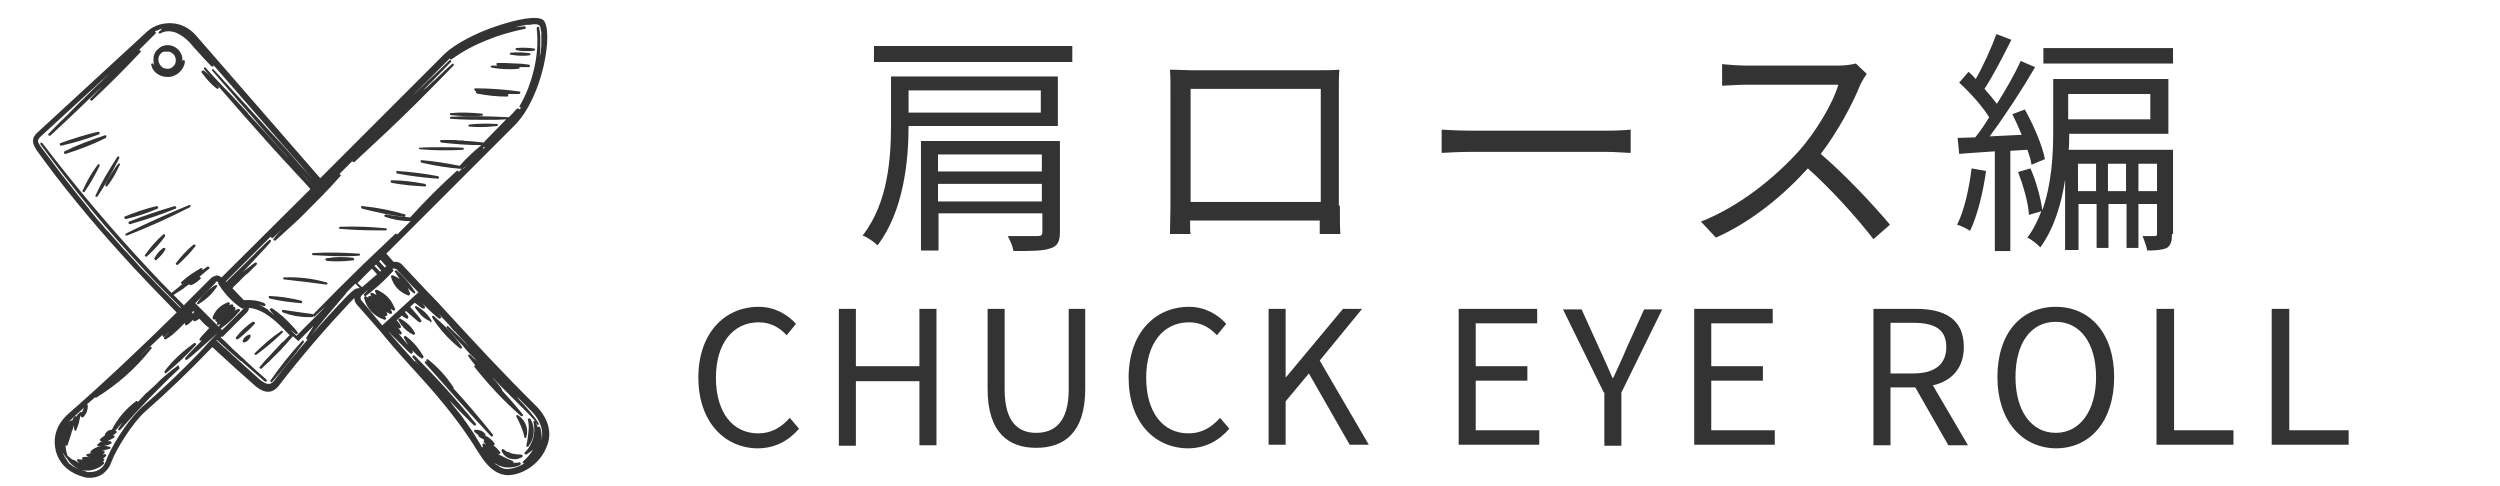 <svg xmlns="http://www.w3.org/2000/svg" viewBox="0 0 484 94" width="484" height="94"><style>.st0{fill:#333;}</style><path class="st0" d="M80.3 56.4c-.7-1.1-1.5-2.1-2.5-3.1-.3-.3-.6-.6-1-.9-.1-.1-.2-.1-.3 0-.1.1-.1.2 0 .3.3.4.5.8.8 1.2v.1c-.1-.1-.3-.2-.4-.3-.1 0-.1-.1-.2-.1l-.6-.3h-.3c-.1.1-.1.2-.1.3.5 1.8 1.6 2.9 3.3 3.6h.1c.1 0 .1 0 .2-.1s.1-.2.1-.3c-.1-.3-.3-.7-.4-.9v-.1c.3.3.6.6 1 .9 0 0 .1.1.2.1s.1 0 .2-.1c0-.1 0-.2-.1-.3zM36.9 39.8c-.1-.1-.2-.2-.3-.1-4.1 1.7-8 3.4-12.2 5.5-.1.1-.2.2-.1.3 0 .1.1.1.2.1h.1c4.3-1.7 8.1-3.4 12.2-5.5.1-.1.1-.2.1-.3zM22.9 31.7c-.8 1-1.4 2-2 3-.2.4-.4.7-.5 1.1 0 .1 0 .2.1.3h.1c.1 0 .1 0 .2-.1 1-1.3 1.7-2.6 2.4-4.1.1-.1 0-.2-.1-.3 0 0-.1.1-.2.1zM20.6 26.3c-.1-.1-.1-.1 0 0-.1-.1-.2-.2-.3-.1-2.7.9-5.2 1.8-7.8 3.1-.1.1-.2.2-.1.3 0 .1.1.2.2.2h.1c2.8-.9 5.2-1.8 7.8-3.1.1-.2.1-.3.1-.4zM34.4 70.8c-.7.5-1.3 1-1.9 1.5-.2.2-.4.3-.6.5-.4.3-.8.7-1.2 1.1l-.6.6c-.4.4-.8.7-1.2 1.1-.2.2-.4.4-.6.5-.5.5-.9 1-1.4 1.5l-.2.2s0-.1-.1-.1c-.1-.1-.2-.1-.3 0-2 1.5-3.5 3.3-4.6 5.4v.1c-.6 0-1.1.3-1.4.9v.2c-.3.2-.6.4-.9.7-.1.1-.1.2 0 .3 0 .1.1.1.2.1h.2c-.1.1-.3.1-.4.2 0 0-.1 0-.1.1-.1.1-.3.2-.4.3-.1.1-.1.2 0 .3 0 .1.1.1.2.1h.2c.8 0 1.4-.1 2.2-.5.1 0 .1-.1.1-.2s-.1-.2-.1-.2c-.1-.1-.3-.1-.4-.1h-.4-.1.1c.2 0 .4-.1.5-.2.1 0 .1-.1.2-.1.2-.1.4-.2.7-.4.1-.1.1-.1.1-.2s-.1-.2-.2-.2h-.2c.2-.1.5-.3.7-.5.1-.1.1-.1.1-.2s-.1-.2-.2-.2h-.1c.5-.5.9-1.1 1.4-1.6.1-.1.2-.2.2-.3-.3.5-.7 1-1 1.5-.1.1 0 .2.1.3h.1c.1 0 .1 0 .2-.1 3.8-4.3 7.3-8 11.4-11.8.1-.1.1-.2 0-.3-.1-.4-.2-.4-.3-.3zM102.3 83.7c-.1.9-.2 1.7-.4 2.5 0 .1 0 .2.1.3h.1c.1 0 .1 0 .2-.1 1.2-1.5 1.4-3.6.4-5.3-.1-.1-.2-.1-.3-.1-.1 0-.2.1-.2.3.2.7.2 1.5.1 2.4zM90.9 24.5c.8.1 1.6.1 2.3.1 1 0 1.9-.1 3-.2.1 0 .2-.1.2-.2s-.1-.2-.2-.2c-1.8-.1-3.5-.1-5.3.1-.1 0-.2.1-.2.2-.1.1 0 .2.2.2zM102.3 12.5c-.8-.1-1.5-.2-2.3-.2-.7 0-1.5-.1-2.2-.1h-1.5c-.1 0-.2.1-.2.2s0 .1.1.2l.1.1h-1.1c-.1 0-.2.1-.2.2s.1.2.2.2c1.2.2 2.3.3 3.4.3.6 0 1.2 0 1.8-.1.1 0 .2-.1.2-.2s0-.1-.1-.1h1.9c.1 0 .2-.1.2-.2 0-.2-.1-.3-.3-.3zM41.3 61.8c.1.1.1.1.2.1s.2-.1.3-.1c0 0 0 .1-.1.1v.3c.1.1.2.1.2.1h.2c0 .1-.1.2-.1.2v.3c.1.1.1.1.2.1.2 0 .3-.1.5-.2-.1.2-.3.4-.4.6-.1.1 0 .2 0 .3 0 0 .1.1.2.1h.1c1.5-1 2.6-2.1 3.8-3.5.1-.1.1-.2 0-.3-.1-.1-.2-.1-.3-.1-.2.1-.5.2-.7.4.1-.1.1-.3.2-.4 0-.1 0-.2-.1-.3-.1-.1-.2-.1-.2-.1-.1 0-.1 0-.2.1 0-.1.1-.1.1-.2s0-.2-.1-.3c-.1-.1-.2-.1-.2-.1-.2.1-.4.1-.5.2 0-.1.1-.2.1-.3 0-.1 0-.2-.1-.2-.1-.1-.2-.1-.2-.1-1.6.6-2.6 1.6-3.1 3.1.1 0 .1.1.2.2zM38.1 58.8s.1.1.2.1h.1C39.9 58 41 57 42 55.5c.1-.1.1-.2 0-.3H41.7c-1.5.9-2.6 2-3.5 3.4-.1 0-.1.1-.1.2zM32 72.3c.1 0 .1 0 .2-.1 2.1-1.7 3.9-3.4 5.7-5.4.1-.1.1-.2 0-.3 0 0-.1-.1-.2-.1h-.1c-2.2 1.6-4.1 3.3-5.7 5.4-.1.1-.1.2 0 .3 0 .2.1.2.1.2zM100 9.3c-.1 0-.2.1-.2.2s.1.2.2.2c.7.2 1.4.2 2.1.2.4 0 .8 0 1.3-.1.1 0 .2-.1.2-.2s-.1-.2-.2-.2c-1.2-.2-2.3-.2-3.4-.1zM102.5 10.3c-1.3-.2-2.4-.2-3.6-.1-.1 0-.2.1-.2.2s.1.2.2.2c.7.1 1.4.2 2.1.2.5 0 1 0 1.5-.1.1 0 .2-.1.2-.2s-.1-.2-.2-.2zM100.5 17.7c-3-.4-5.7-.6-8.5-.6-.1 0-.2.1-.2.2s.1.2.2.3h.2s-.1.1-.1.2.1.2.2.3c2 .4 3.9.6 5.9.6.1 0 .2-.1.2-.2v-.2l-.1-.1h2.2c.1 0 .2-.1.2-.2.1-.2 0-.3-.2-.3zM81.1 28.7c0 .1.1.2.2.2 1.5.1 2.8.2 4.2.2 1.3 0 2.7 0 4.1-.1.1 0 .2-.1.2-.2s-.1-.2-.2-.2c-1.4-.1-2.8-.1-4.2-.1-1.4 0-2.7 0-4.1.1-.1-.1-.2 0-.2.1zM93.3 22c-2.1-.2-4-.3-6-.1-.1 0-.2.1-.2.2s.1.2.2.2c1.2.1 2.4.2 3.6.2.8 0 1.6 0 2.4-.1.1 0 .2-.1.2-.2s-.1-.2-.2-.2zM76.8 33.1s-.1.1-.1.2.1.2.2.3c2.7.5 5.2.8 7.9 1 .1 0 .2-.1.2-.2s-.1-.2-.2-.3c-2.7-.5-5.1-.8-7.9-1 0-.1-.1 0-.1 0zM82.3 35.6c-2.2-.4-4.2-.7-6.5-.7-.1 0-.2.1-.2.2s.1.2.2.3c2.2.4 4.3.6 6.5.7.1 0 .2-.1.2-.2s-.1-.2-.2-.3zM58.3 58.2c-2.1-.5-3.9-.8-6.1-.9-.1 0-.2.1-.2.2s.1.2.2.3c2.1.5 4 .7 6.1.9.1 0 .2-.1.2-.2 0-.2-.1-.3-.2-.3zM69.5 49.1c-3.1-.2-5.8-.3-8.9-.1-.1 0-.2.1-.2.2s.1.2.2.2c1.9.1 3.7.2 5.5.2 1.1 0 2.3 0 3.4-.1.1 0 .2-.1.2-.2.1-.1 0-.2-.2-.2zM68.3 49.9c-1.8-.2-3.3-.2-5.1.1-.1 0-.2.1-.2.2s0 .1.1.2c0 0 .1.1.2.1.8.1 1.6.1 2.3.1.9 0 1.8-.1 2.8-.2.1 0 .2-.1.2-.2-.1-.2-.2-.3-.3-.3zM65.9 43.9c-.1 0-.2.1-.3.2 0 .1.1.2.2.2 2.4.2 4.7.3 7 .3h1.9c.1 0 .2-.1.2-.2s-.1-.2-.2-.2c-3-.3-5.7-.4-8.8-.3zM78.5 41.6c0-.1-.1-.1-.1-.1-2.8-.8-5.3-1.3-8.2-1.6H70c-.1 0-.1.1-.1.2s.1.2.2.3c2.8.7 5.5 1.3 8.2 1.6.1 0 .2-.1.2-.2v-.2zM63.3 54.7c-2.8-.8-5.4-1.1-8.3-1-.1 0-.2.1-.2.2s.1.2.2.2c2.7.3 5.3.6 8.2 1 .1 0 .2-.1.2-.2.1 0 0-.1-.1-.2z"/><path class="st0" d="M103.9 78.7c-6.3-6.2-12.1-12.5-16.7-17.5l-.1-.1c-1.5-1.7-3.1-3.4-4.5-4.8l-4.7-5c-.4-.5-1.1-.7-1.7-.6l-1.4-1.6 24.8-24.8c5.6-5.6 7.6-18.4 5.6-20.4-1.2-1-5.3-.1-8.9 1.1C92 6.4 88 8.6 86.1 10.4L62 34.5 37.8 6.7c-1.2-1.3-2.8-2.1-4.5-2.2-1.8-.1-3.4.4-4.7 1.5L7.2 25.7c-1.4 1.3-.7 2.4-.1 3.4 4.9 6.8 10.4 13.5 16.3 20 3.3 3.7 7 7.5 10.8 11.4-7.1 7-14.2 13.7-21.3 19.9-2 2-2.7 4.3-2.1 6.9.7 2.6 2.6 4.3 5.6 5.1.3.1.7.1 1 .1 1.2 0 2.3-.4 3.1-1.3.4-.4.8-1 1-1.6 1-2.7 4.2-7.8 6.7-10 4.1-3.6 8.3-7.6 12.9-12.4 2.9 2.7 5.7 5.2 8.3 7.5 1.2 1 2.8 1.9 4.4.2 4.7-6.1 9.3-11.4 14-16.4l.8-.8c0 .5.2 1 .6 1.4l4.4 5c1.7 2.1 3.7 4.4 5.8 6.7l.1.1c4.3 4.7 9.1 10.1 12.8 16.2.7 1.1 1.3 2 2 2.8 1.2 1.3 2.4 2 3.9 2.1 3.1 0 6.3-2.3 7.5-5.2 1.3-2.7.6-5.6-1.8-8.1zm-67.5-8.2c-3.1 3.1-6 5.8-8.9 8.3l-.6.6c-2.6 2.6-5.5 7.3-6.4 9.9-.5 1.4-1.7 2.1-3.2 2.1-.2 0-.4 0-.6-.1l-.9-.3c-.1 0-.2-.1-.3-.1-.2-.1-.4-.1-.5-.2-.1 0-.2-.1-.3-.1-.1-.1-.3-.2-.4-.2-.1-.1-.2-.1-.3-.2-.1-.1-.2-.2-.4-.3-.1-.1-.2-.1-.2-.2l-.3-.3c-.1-.2-.1-.3-.2-.4-.1-.1-.2-.2-.2-.3-.1-.1-.1-.2-.2-.3-.1-.1-.1-.3-.2-.4 0-.1-.1-.2-.1-.3 0 0 0 .1.1.1.1.3.3.5.5.8 0 .1.1.1.2.1v.1c.7 1.2 1.9 2.1 3.3 2.3h.6c.3 0 .6 0 .9-.1.9-.2 1.7-.6 2.3-1.2.1-.1.1-.2 0-.3 0-.1-.1-.1-.2-.1l.2-.2c.1-.1.1-.2.1-.3 0-.1-.2-.1-.3-.1.2-.1.4-.3.6-.5.1-.1.1-.2 0-.3-.1-.1-.2-.1-.3-.1-.1.1-.2.1-.3.1l.3-.3c.1-.1.1-.2 0-.3 0-.1-.1-.1-.2-.1h-.3c.1 0 .3-.1.4-.1.1 0 .2 0 .3-.1.3-.1.5-.1.8-.2.1 0 .2-.1.2-.2s-.1-.2-.2-.2c-1.3-.4-2.6-.1-3.6.8-.1.1-.1.2-.1.3 0 .1.1.1.2.1.2 0 .4-.1.6-.1-.2 0-.4.1-.5.1h-.1c-.3.1-.5.1-.8.2-.1 0-.2.1-.2.2s.1.2.2.2.2.1.3.1c-.4 0-.7.1-1.1.1-.1 0-.2.1-.2.2s0 .2.1.3c-.3 0-.6-.1-.8-.1-.1 0-.2 0-.3.1 0 .1 0 .2.1.3.1.1.3.2.4.3-.2-.1-.4-.1-.5-.2 0 0-.1 0-.1-.1l-.6-.3c-.2 0-.2 0-.3-.1-.2-.2-.4-.3-.6-.5l-.1-.1h-.1c-.4-1.1-.5-2.3-.4-3.5v-.1-.2c-.1.5-.1 1.1 0 1.6 0 .1.1.2.2.2s.2-.1.2-.2c.1-.4.3-.8.4-1.2 0-.1.1-.2.1-.3.1-.3.2-.6.3-1 0-.1 0-.2.1-.2.1-.4.2-.7.3-1.1v.1c0 .3 0 .5.1.8 0 .1.1.2.2.2s.2-.1.2-.2c.1-.3.2-.5.3-.8 0-.1.1-.2.1-.3.1-.2.1-.3.1-.5 0-.1.1-.2.1-.3 0-.1.1-.3.1-.5 0-.1.1-.2.1-.3v-.2c0 .1 0 .2.1.3 0 .1.1.2.2.2h.1c.1 0 .1 0 .2-.1.6-.7.8-1.3.8-2.2 0-.1-.1-.2-.1-.2h-.1c.5-.4.9-.8 1.4-1.2l.1-.1.1-.1.1.1h.1c4.2-2.6 7.6-5.6 10.7-9.5.1-.1.1-.2 0-.3-.1-.1-.2-.1-.3 0-.5.5-1.1 1-1.6 1.5-.1.1-.3.2-.4.3-.4.4-.9.8-1.3 1.2l-.3.3c.2-.2.5-.4.7-.6 1.8-1.7 3.7-3.5 5.5-5.2-.2.3-.2.3-.1.4l.1.1h.2s.1 0 .1-.1c0 0 .1 0 .1-.1.1 0 .1-.1.2-.2l.1-.1.3-.3.1-.1c.1-.1.2-.1.2-.2-.4.4-.7.8-1.1 1.2-.1.1-.1.2 0 .3 0 0 .1.1.2.1h.1c.5-.3.9-.6 1.3-.9l.3-.3c.4-.3.7-.6 1-.9l.2-.2.9-.9V62.8l.1.1c.2.2.3.1 1.2-.7l.3-.3c0 .1 0 .2.1.2 0 0 .1 0 .1.1.1 0 .3 0 .7-.3 0 0 .2-.1.3-.2.6.7 1.2 1.3 1.9 1.8l-1.1 1.2c-.8.9-.9 1-.7 1.2.1.1.2.1.4 0l-1.5 1.5c-1.9 2-1.9 2-1.7 2.2.2.2.2.2 2.4-1.7l3.8-3.4c-.7.7-1.3 1.4-1.9 2-1.3 1.5-2.6 2.8-3.8 4zM98 5.7l1.2-.3h.1c.8-.2 1.5-.4 2.2-.5.3-.1.6-.1.8-.1h.1c.2 0 .5 0 .7-.1h.7c.1 0 .3 0 .4.1.1 0 .2.1.2.1.1.1.1.2.2.3v.1c0 .1.1.2.1.4v.1c0 .2.1.3.1.5v2.6c0 .3-.1.6-.1.9v.1c0 .3-.1.7-.2 1v.1c0-.5.1-1 .1-1.5v-.3-1.5-.5c0-.6-.1-1.2-.2-1.8 0-.1 0-.1-.1-.2h-.2c-.1 0-.2.1-.2.3.3 2.6.1 5.2-.5 7.8-.6 2.6-1.5 5-2.8 7.2-.1.1 0 .3.1.3h.2c-.1.1-.2.3-.3.4 0 0 0-.1-.1-.1 0 0-.1-.1-.2-.1h-.1-.1c-.5.6-1.1 1.2-1.6 1.7-3.9-.2-7.4-.3-11.2-.1-.1 0-.2.1-.2.2s.1.2.2.2c2.5.2 4.8.2 7.1.2 1.1 0 2.3 0 3.6-.1-1.4 1.4-2.7 2.8-4.2 4.3 0 0-.1.1-.1.2-.3 0-.6-.1-.9-.1-.3 0-.7-.1-1-.1-.4 0-.9-.1-1.3-.1-.3 0-.6 0-.8-.1-.5 0-1 0-1.5-.1H85.4c-.1 0-.2.1-.2.2s.1.2.2.3c2.7.3 5.2.5 7.8.5-1.6 1.3-2.9 2.5-4.2 4-2.6-.5-4.9-.9-7.4-1.1-.1 0-.2.1-.2.2s.1.2.2.3c2.7.6 5.1 1 7.8 1.2l-.6.6c0-.1 0-.1-.1-.2s-.2-.1-.3 0c-3.3 3-6.1 5.8-9 9-1.7-.2-3.2-.3-4.7-.6-.1 0-.2.1-.3.2 0 .1 0 .2.2.3 1.5.5 3 .8 4.6.8h.3l-2.6 2.6s0-.1-.1-.1c-.1-.1-.2-.1-.3 0-2.1 2-4.1 3.9-6.1 5.8-3.3 3.2-6.4 6.3-9.7 9.7 0 0 0 .1-.1.1l-.1-.1c-2.1-.3-3.8-.5-5.6-.8h-.2c-.1 0-.1.1-.1.2s0 .2.2.3c1.6.6 3.2.9 4.9.9h.8c.1 0 .1 0 .1-.1v-.1s.1.1.2.1.1 0 .2-.1c.7-.7 1.4-1.3 2.1-1.9L57.4 65l-.9-.9-.4-.4c.4.3.8.7 1.2 1h.1c.1 0 .1 0 .2-.1s.1-.2 0-.3c-.4-.5-.7-.9-1.1-1.3-1.1-1.2-2.3-2.3-3.8-3.3 0 0-.1-.1-.2 0-.1 0-.1 0-.2.1s-.1.2 0 .3c.3.4.6.7.9 1-.1-.1-.2-.2-.4-.3l-.3-.3c-.1-.1-.3-.2-.5-.3.1-.2 0-.2-.2-.3-.2-.1-.3-.2-.5-.3-.1-.1-.2-.1-.3-.2-.3-.1-.6-.3-.9-.4.1 0 .2 0 .3.1.1 0 .3.1.4.1.3.1.5.1.6-.1v-.2s-.1-.2-.7-.4c-.3-.1-.7-.2-.7-.2s-.8-.2-1.6-.2h-1.2L45 55.8c.3-.4.8-.8 1.3-1.3.7-.8 1.5-1.5 1.7-1.6l1-1c.8-.7.8-.8.7-1-.2-.2-.3-.1-1.2.6l-.9.7s-.3.2-.7.6l2.8-3c2.9-3.1 2.9-3.1 2.7-3.3-.2-.2-.2-.2-2 1.6-.3.3-.7.6-1.1 1.1l-5.5 5.4-.1-.1 8.7-8.7c0 .1 0 .1.1.2 0 0 .1.1.2.1s.1 0 .2-.1c.6-.6 1.2-1.1 1.8-1.7-.6.6-1.2 1.2-1.7 1.9-.1.1-.1.2 0 .3 0 0 .1.1.2.1s.1 0 .2-.1l3.3-3c.8-.7 1.6-1.5 2.3-2.2 2.3-2.3 4.6-4.6 6.9-7.2.1-.1.1-.2 0-.3-.1-.1-.1-.1-.2-.1l2.5-2.5s0 .1.1.1c0 0 .1.1.2.1s.1 0 .2-.1c4.2-3.9 8.1-7.5 12-11.4 2.3-2.3 4.7-4.7 7.1-7.2.1-.1.1-.2 0-.3 0 0-.1 0-.1-.1-.1 0-.1 0-.2.1-1 .9-1.9 1.7-2.8 2.6-.3.3-.6.6-.9.8-.6.6-1.2 1.2-1.9 1.7l-.5.5 1-1c.4-.4.7-.8 1.1-1.1 1.3-1.3 2.5-2.6 3.8-3.9.1-.1.1-.2 0-.3-.1-.1-.2-.1-.3 0-1.4 1.4-2.8 2.7-4.2 4l-.9.9c-.7.6-1.3 1.3-2 1.9l7.2-7.2v.1c0 .1.1.1.2.1h.1c2.1-1.5 4.3-2.7 6.8-3.7 2.4-1 4.9-1.7 7.4-2.2.1 0 .2-.1.2-.3 0-.1-.1-.2-.3-.2-.6.1-1.3.1-1.9.2-.2 0-.4.1-.6.1-.6.2-.8.3-1 .3-.1 0-.1 0 0 0zM70.1 58.3c-.2-.2-.3-.4-.3-.6 0-.2.1-.4.3-.6l1.2-1c-.3.3-.5.6-.8.8-.1.1-.1.2 0 .3 0 0 .1.1.2.1h.1c.5-.4 1-.7 1.4-1.1 1.4-1.1 2.6-2.3 3.9-3.7.1-.1.1-.2 0-.3 0 0-.1-.1-.2-.1 0 0 .1 0 .1-.1h.4c.1 0 .1 0 .2.1h.1c.1 0 .2.1.2.2l4.1 4.3-7 6.4-3.9-4.7zm-32.9 2.2s-.1 0 0 0l.2-.3.2.2-.5.6.2-.2c0-.1 0-.2-.1-.3zm20.6-27.7c-.1-.1-.1-.2-.2-.2 1 1.1 2 2.2 3 3.4l-.1-.1c-.9-1-1.8-2.1-2.7-3.1zM35.6 59.1l-.5-.5-1.5-1.5c.6-.4 1.1-.7 1.7-1.1.2-.1.3-.2.5-.4l.9-.6v.1l.1.1h.2c.2-.1.3-.1.5-.2.5-.3.9-.6 1.3-1 .1-.1.1-.2 0-.3l-.1-.1h-.1l.1-.1 1.8-1.5c.1-.1.1-.2 0-.3-.1-.1-.2-.1-.3-.1-.4.2-.7.5-1 .7v-.1-.2c-.1-.1-.2-.1-.3-.1-1.4.8-2.6 1.6-3.8 2.7-.1.1-.1.2 0 .3l.1.1h.1c.2-.1.3-.2.5-.3-.2.1-.4.3-.6.4-.2.1-.3.2-.5.4l-1.5 1.2c-1.6-1.6-3.1-3.2-4.5-4.7-7.3-7.8-14-15.8-20.5-24.3-.1-.1-.2-.1-.3-.1-.1.1-.1.2-.1.3 6.3 8.6 12.9 16.6 20.2 24.4 1.9 2.1 4.1 4.3 6.4 6.6l.5.5.1.3-2.5-2.5-1.2-1.2c-.8-.8-1.6-1.7-2.4-2.5l-1.3-1.3c-.8-.8-1.5-1.7-2.3-2.5-.4-.5-.8-.9-1.3-1.4-.7-.8-1.5-1.7-2.2-2.5-.4-.5-.8-.9-1.3-1.4-.7-.9-1.5-1.7-2.2-2.6-.4-.5-.8-.9-1.1-1.4-.7-.9-1.4-1.7-2.1-2.6-.4-.5-.7-.9-1.1-1.4-.7-.9-1.5-1.9-2.2-2.8l-.9-1.2c-1-1.3-2-2.7-3-4-.6-.9-.8-1.2-.1-1.9L23.6 12c-.2.1-.3.3-.5.4-.9.8-1.8 1.7-2.6 2.5-.2.2-.5.4-.7.7-1.1 1-2.1 2-3.1 3l-.6.6c-.9.8-1.7 1.7-2.6 2.6l-.9.9c-1.1 1-2.1 2.1-3.2 3.2-.1.1-.1.2 0 .3 0 0 .1.1.2.1s.1 0 .2-.1c3.5-3.2 6.8-6.4 10.1-9.6l.1-.1-.1.1c-.8.8-1.6 1.7-2.4 2.5-.1.1-.1.2 0 .3 0 0 .1.1.2.1s.1 0 .2-.1c3.2-3 6.2-6 9.3-9.3.1-.1.1-.2 0-.3 0 0-.1-.1-.2-.1h-.1l.2-.2 3-3c.1-.1.1-.2 0-.3 0 0-.1 0-.1-.1.1-.1.3-.2.5-.2.1-.1.2-.1.4-.2s.4-.1.5-.2c.1 0 .2-.1.3-.1h-.1c-.1 0-.1 0-.2.1-.2.3-.4.5-.6.6-.1.1-.1.2-.1.3.1.1.2.1.3.1.8-.5 1.9-.6 3-.2 1 .4 1.9 1.1 2.5 1.7.6.6 1.1 1.3 1.7 1.9.9 1 1.7 1.9 2.7 2.9 0 0 .1.1.2.1s.1 0 .2-.1.1-.2 0-.3l-.5-.7c-1.2-1.5-2.4-2.9-3.6-4.3l-.6-.6-.2-.2c-.2-.1-.3-.3-.5-.4l-.1-.1c-.4 0-.6-.1-.8-.2.1 0 .2.1.3.2.1 0 .1.1.2.1.1.1.2.1.3.2.1 0 .1.1.2.1l.3.3.1.1c.2.1.3.3.4.4l24.3 27.9c-1-1.1-1.9-2.2-2.9-3.2L56.4 30c-1.3-1.5-2.6-2.9-4-4.4-.3-.3-.6-.7-.9-1-3.3-3.6-6.6-7.3-10.1-11.1 0 0-.1-.1-.2-.1h-.1c-.1.1-.1.2 0 .3 1.5 1.7 3 3.5 4.5 5.2.4.5.8 1 1.3 1.5 1.1 1.2 2.2 2.5 3.2 3.7.4.5.9 1 1.3 1.5 1.3 1.5 2.6 3 4 4.5.1.2.3.3.4.5l-.1-.1c-1.1-1.3-2.3-2.5-3.4-3.8-.3-.3-.5-.6-.8-.9l-3.3-3.6c-.1-.1-.2-.2-.2-.3L44.4 18l-.9-.9c-1.2-1.3-2.5-2.6-3.7-4-.1-.1-.2-.1-.2 0h-.1v.2c0 .1 0 .1.1.2.4.5.8 1 1.3 1.5l-.4-.4-.2-.2c-.2-.2-.5-.5-.8-.7-.1-.1-.2-.1-.3 0-.2 0-.2.2-.2.3.9 1.2 1.7 2.2 2.9 3.1 0 0 .1.1.2.1s.1 0 .2-.1.1-.2 0-.3c-.1-.2-.3-.3-.4-.5l.1.1c1.4 1.6 2.7 3.1 4.1 4.7.2.2.4.4.6.7 1.3 1.5 2.7 3 4 4.5.2.2.4.4.6.7 1.4 1.5 2.7 3 4.1 4.5l.4.4c1.4 1.6 2.9 3.1 4.3 4.7L42.9 53.7c-.2-.1-.3-.2-.5-.3-.5-.2-1.1.1-1.5.4l-4.4 4.4-.5.5-.4.4zm6.4-4.6c.1 0 .1 0 .2.1l.1.1c-.1.1-.1.2 0 .3 1.2 1.9 2.6 3.4 4.5 4.7.1.1.2 0 .3 0l.1-.1c0 .1-.1.2-.2.3l-4 4-5.2-5.2 4-4c-.2-.1 0-.2.2-.2zM43.3 65l4.4-4.4c.3-.3.5-.6.5-1 2.9.3 5.2 2.5 7.6 5l.3.3c-.4.3-.7.7-1 1-.1.1-.3.3-.5.4-.4.4-.7.8-1.1 1.2l-.4.4c-.4.4-.7.8-1 1.1l-.4.4c-.5.5-.9 1.1-1.4 1.6-.1.1-.1.2 0 .3 0 0 .1.1.2.1s.1 0 .2-.1c.5-.5 1-.9 1.5-1.4l.3-.3 1.2-1.2.6-.6c.3-.3.6-.7.9-1 .2-.2.5-.5.7-.8.3-.3.5-.6.8-.9.2.2.5.4.7.6l.2.2c.1.1.3.1.3 0l2.8-2.8c0 .1-.1.1-.1.2-.2.3-.3.5-.5.8-.1.1-.1.2-.2.3-.2.3-.4.7-.6 1-.1.1 0 .2.1.3h.1c.1 0 .1 0 .2-.1 2.5-3.2 4.8-5.9 7.3-8.8v-.1l1.2-1.2.6-.6.8.8-.1.1c-.2 0-.4 0-.6.1-.5.2-1.5 1.2-1.8 1.5-4.8 5-9.4 10.3-14.1 16.4-.7.8-1.5.7-2.8-.4-.7-.6-1.3-1.2-2-1.8-.3-.3-.6-.5-.9-.8-.4-.4-.8-.7-1.2-1.1-.3-.2-.5-.5-.8-.7-.4-.4-.9-.8-1.3-1.2-.2-.2-.4-.4-.6-.5-.5-.5-1-.9-1.5-1.4l.1-.1.1.1c1.5 1.4 3 2.7 4.5 4h.1l4.5 3.9s.1.1.2.1.1 0 .2-.1.1-.3 0-.3c-1.4-1.2-2.7-2.4-4.1-3.7l-.3-.3c-.4-.3-.8-.7-1.2-1.1-.4-.3-.8-.7-1.1-1l-.6-.6c-.5-.5-1-1-1.6-1.5l.2-.2c0 .3.2.1.4-.1zm30.8-14.2c.2.2.4.5.7.7l-.3.3-1.1-1.2.3-.3.4.5zm-1.3.4l1 1.2-.2.2-1.1-1.1.1-.1.2-.2zm-.8.8l1 1.1-2.9 2.5-.9-.8.2-.2L72 52zm25.5 38.7c-.1 0-.2-.1-.3-.1-.2-.1-.3-.1-.4-.2-.1 0-.2-.1-.3-.2-.1-.1-.3-.2-.4-.2-.1-.1-.2-.1-.2-.2-.1-.1-.3-.2-.4-.3.1.1.2.1.3.2.1 0 .1.1.2.1.2.1.3.2.5.3l.9.3h.1c.3.1.5.1.8.1h.2c.6 0 1.2-.1 1.8-.3.1-.1.3-.1.4-.2.1-.1.2-.2.1-.3 0-.1-.1-.1-.2-.2h-.1c-.3.1-.6.1-.9.1h-1.2-.1c.3 0 .6.1.9.1.1 0 .2-.1.2-.2s0-.2-.2-.3c-.9-.3-1.8-.8-2.8-1.3-.1 0-.1-.1-.2-.1.1 0 .2.1.3.1h.2s.1 0 .1-.1c.1-.1.1-.2 0-.3-.2-.3-.4-.5-.6-.7l-.2-.2c-.2-.1-.3-.3-.5-.4.1 0 .1 0 .2-.1s.1-.2 0-.3c-.1-.2-.3-.4-.5-.6l-.1-.1c-.2-.1-.3-.3-.5-.4 0 0-.1 0-.1-.1-.2-.1-.4-.2-.6-.2l.1-.1v-.2c-.5-.7-1.2-.9-2-.9-.1 0-.2.1-.2.1v.2c.1.2.3.3.4.4l.1.1c.1.1.2.1.3.2h.1c-.1 0-.1.1-.1.1v.1s0 .1.1.1c.2.2.4.3.6.4.1 0 .1.1.2.1.1.1.2.1.3.2 0 0-.1 0-.1.1-.1.1-.1.2 0 .3.1.2.3.3.4.5-.1-.1-.2-.1-.3-.2-.1-.1-.2-.1-.3 0 0 0 0 .1-.1.1v.2c0 .1.1.1.1.2-.1.1-.2.2-.1.3 0 .1.1.2.1.2-.1-.2-.3-.4-.4-.7-.5-.8-.9-1.5-1.4-2.3-.1-.2-.3-.4-.4-.6-.4-.6-.8-1.1-1.1-1.6-.2-.2-.4-.5-.5-.7-.4-.5-.7-1-1.1-1.4-.1-.2-.3-.4-.4-.5-.4-.5-.8-1-1.2-1.6.7.7 1.3 1.4 2 2.1l.6.6 2.1 2.1s.1.1.2.1.1 0 .2-.1.1-.2 0-.3c-3.7-4.6-7.5-8.8-11.8-13.1 0 0-.1-.1-.2-.1s-.1 0-.2.1-.1.2 0 .3c.4.5.9 1.1 1.3 1.6-.3-.3-.5-.6-.8-.9l-.1.1c-1.9-2.1-3.7-4.1-5.2-5.9l2.7 2.7c1.7 1.8 1.8 1.8 2 1.6l.1-.1v-.1-.1-.1c0-.1-.1-.1-.1-.2l.5.5.3.3c.3.3.6.5 1 .8h.1c.1 0 .1 0 .2-.1s.1-.2.1-.3c-.9-1.5-1.9-2.8-3.4-3.9-.1-.1-.2-.1-.3 0l-.1.1v.2c.2.4.5.8.7 1.2v.1c-.1-.1-.2-.3-.3-.4l-1.5-1.8c.4.3.5.3.6.2.2-.2.1-.3-.5-1.1l-.2-.2c.3.2.4.2.5.1.2-.1.2-.3-.2-.9l-.5-.6 1-.9.4.3c.5.3.7.4.8.2.1-.2.1-.4-.3-.8l-.3-.4.2-.2 1.6 1.4c1 .9 1.1.9 1.3.7.2-.2.1-.3-.7-1.3l-1.4-1.6.9-.8.9.7c.6.5.8.5 1 .4.2-.2.1-.3-.4-.9l-.3-.3 2 1.9c1.5 1.4 1.6 1.4 1.8 1.2.2-.1.2-.2-.6-1.1.4.4.7.8 1.1 1.2l.3.3c.5.5 1 1.1 1.5 1.7.2.2.3.4.5.5.4.4.8.9 1.2 1.3l.6.6c.5.6 1 1.1 1.6 1.7-1.5-1.5-3.1-3.1-4.7-4.6-.1-.1-.2-.1-.3 0-.1.1-.1.2 0 .3.9 1 1.7 2 2.6 2.9.3.3.6.6.8.9.6.7 1.2 1.4 1.9 2 .2.2.3.4.5.6-.4-.4-.9-.8-1.3-1.2-.1-.1-.2-.1-.3 0-.1.1-.1.2 0 .3.4.6.8 1.1 1.3 1.7 0 0-.1 0-.1.1-.1.1-.1.2 0 .3 2.8 3.5 5.5 6.4 8.9 9.4 0 0 .1.1.2.1s.1 0 .2-.1.1-.2 0-.3c-1.3-1.6-2.6-3.1-4-4.6v-.1-.1c-.5-.7-1-1.4-1.6-2-.1-.1-.1-.1-.1-.2.4.5.9.9 1.3 1.4l.8.8 2.2 2.2 1.2 1.2 1.1 1.1.3.3c.4.4.7.8 1.1 1.2v.1h-.1c-.1 0-.2.2-.1.3.2 1 .2 2.1-.1 3.1-.3 1-.8 1.9-1.6 2.7-.1.1-.1.2 0 .3.1.1.2.1.3.1.5-.3.9-.6 1.3-1-.5.9-1.1 1.6-1.9 2.3-.1.1-.1.2-.1.3l.1.1h.2c1.3-.5 2.3-1.5 2.9-2.8.1-.3.3-.6.3-1 .3-1 .2-2.1-.1-3.1 0-.1-.1-.2-.3-.2-.1 0-.2.1-.2.2 0-.2-.1-.4-.2-.6 0-.1-.1-.1-.1-.2s-.1-.1-.1-.2c.1.1.2.3.3.4l.1.1h.1c.1-.1.1-.2.1-.3-.9-1.5-2.1-2.8-3.2-4-.3-.3-.6-.6-.9-1v-.1l.1.1 2.5 2.5c2.1 2.1 2.7 4.5 1.7 6.8-1 2.5-3.9 4.5-6.5 4.5.1 0-.2 0-.5-.1zm.3-1.3c.1 0 .3.1.4.1h.2c-.1 0-.2 0-.4-.1h-.2zm-4.3-60.9h.4l-.7.7.3-.3c.1-.1.1-.3 0-.4zm-2.9 3.3l-.8.8h-.1-.1c.4-.2.7-.5 1-.8zm3.8-3.8s.1-.1 0 0zM16.3 78.9s-.1.1 0 0c-.1.1-.1.2-.1.2-.1.1-.1.2-.2.4 0 .1 0 .1-.1.2v.1h-.1c-.1-.1-.2 0-.3 0l-.4.4-.1.1c-.1.1-.1.2-.2.3v.1l-.1-.1c-.1-.1-.2 0-.3.1-.2.2-.3.4-.4.7h-.3c-.1.1-.3.2-.4.3.1-.1.2-.3.4-.4.8-.8 1.7-1.6 2.6-2.4z"/><path class="st0" d="M32.4 14.9h.3c1.6-.1 3-1.5 3.1-3 0-.1-.1-.2-.2-.3-.1 0-.2.1-.3.2v-.5c0-.3-.1-.7-.3-1-.1-.2-.2-.4-.4-.6-1.1-1.2-2.9-1.3-4-.2-.6.5-.9 1.2-.9 2 0 .4 0 .8.2 1.2-.1-.1-.1-.2-.2-.3-.1-.1-.2-.2-.3-.1-.1 0-.2.2-.1.3.2 1.3 1.6 2.3 3.1 2.3zm-.9-4.8c.1 0 .1 0 0 0 .2-.1.2-.1.3-.1h.9c.1 0 .1 0 .2.1h.1c.1 0 .1.1.2.1 0 0 .1 0 .1.1.1.1.2.1.3.2.6.7.6 1.8-.1 2.4-.3.3-.8.5-1.2.4-.5 0-.9-.2-1.2-.6-.6-.7-.6-1.8.1-2.4.1-.1.2-.2.3-.2zM23 30.3c-.1-.1-.2 0-.3.1-1.6 2.5-3 4.8-4.2 7.4-.1.1 0 .3.1.3h.1c.1 0 .2 0 .2-.1 1.6-2.4 2.9-4.8 4.2-7.4 0-.1 0-.3-.1-.3zM19.2 31.8c-.1-.1-.2 0-.3.1-1.2 1.6-2.1 3.2-2.9 5-.1.1 0 .2.1.3h.1c.1 0 .2 0 .2-.1 1.1-1.6 2-3.2 2.9-5 0-.1 0-.2-.1-.3zM37.4 47.4c-1.3 1.1-2.3 2.2-3.3 3.5-.1.1-.1.2 0 .3 0 0 .1.1.2.1s.1 0 .2-.1c1.2-1.1 2.3-2.2 3.3-3.5.1-.1.1-.2 0-.3-.2-.1-.3-.1-.4 0zM49.3 68.6c0 .1.1.1.2.1h.1c1.8-1.3 3.4-2.7 5.1-4.3.1-.1.1-.2 0-.3-.1-.1-.2-.1-.3 0-1.9 1.3-3.5 2.7-5.1 4.3 0 0-.1.1 0 .2zM52.5 74c.1 0 .1 0 .2-.1 2.2-2.4 4.1-4.9 6.1-7.6.1-.1.1-.2 0-.3-.1-.1-.2-.1-.3 0-2.3 2.5-4.2 4.9-6.1 7.6-.1.1-.1.2 0 .3 0 .1.1.1.1.1zM25 42.9c-.1 0-.2.2-.1.3 0 .1.1.2.2.2h.1c3.1-.9 5.8-1.8 8.8-3 .1 0 .2-.2.1-.3 0-.1-.2-.2-.3-.2-3 .9-5.8 1.8-8.8 3zM30.5 40.4c.1-.1.2-.2.1-.3 0-.1-.2-.2-.3-.2-2.1.5-4.1 1.2-6.1 2-.1 0-.2.2-.1.3 0 .1.1.2.2.2h.1c2.1-.5 4-1.1 6.1-2zM19.3 25.7c0-.1-.2-.2-.3-.2-2.5.6-4.8 1.3-7.3 2.2-.1 0-.2.2-.1.3 0 .1.1.2.2.2h.1c2.6-.6 4.9-1.3 7.3-2.2.1 0 .1-.2.1-.3zM45.9 65.7h.1c.3-.2.6-.4.9-.7.8-.7 1.6-1.4 2.4-2.3.1-.1.1-.2 0-.3 0 0-.1-.1-.2-.1H49h-.1c-1.3.9-2.3 1.8-3.2 3-.1.1-.1.2 0 .3.1.1.1.1.2.1zM48.2 64.8c-.6.2-1 .6-1.2 1.1v.3s.1.1.2.1h.1c.3-.1.5-.2.7-.4.2-.2.4-.4.5-.7v-.3c-.1-.1-.2-.2-.3-.1zM31.9 45.4c-.1-.1-.2-.1-.3 0-1.4 1.2-2.4 2.4-3.5 3.9-.1.1-.1.2 0 .3 0 0 .1.1.2.1s.1 0 .2-.1l.1-.1c1.3-1.2 2.4-2.4 3.4-3.8 0-.1-.1-.2-.1-.3zM31.6 48c-.8.6-1.3 1.2-1.7 2-.1.1 0 .2.1.3 0 0 .1.1.2.1s.1 0 .1-.1c.7-.6 1.3-1.2 1.7-2 .1-.1 0-.2-.1-.3h-.3zM76.2 59.2c-.6-1.4-1.7-2.4-3.2-3.1h-.3c-.1.1-.1.2-.1.3.1.2.2.5.3.7-.2-.1-.5-.3-.8-.4h-.3c-.1.1-.1.2-.1.3.1.2.1.3.2.4-.1 0-.1-.1-.2-.1h-.3c-.1.1-.1.2-.1.2 0 .1 0 .2.1.2-.2-.1-.3-.2-.5-.3-.1-.1-.2-.1-.3 0-.1.1-.1.2-.1.3.5 2.1 1.9 3.5 3.9 4.2h.1c.1 0 .1 0 .2-.1s.1-.2 0-.3c-.1-.1-.1-.2-.2-.3h.2c.3-.1.3-.2.3-.3-.1-.2-.1-.4-.2-.5.2.1.5.3.8.4h.1s.1 0 .1-.1c.1-.1.1-.2.1-.3l-.3-.6c.2.1.4.2.5.3h.3c.1-.1.1-.2.1-.3l-.3-.6zM87.6 66.2c.4.4.9.8 1.4 1.2 0 0 .1.1.2.1s.1 0 .2-.1.1-.2 0-.3c-1.5-2.2-3.3-4.1-5.4-5.9-.1-.1-.2-.1-.3 0-.1.1-.1.2 0 .3 1.1 1.8 2.4 3.3 3.9 4.7zM77.5 61.7c-.1-.1-.2 0-.3 0l-.1.1v.2l.6.9c.6.8 1.3 1.4 2.3 1.9h.1c.1 0 .1 0 .2-.1s.1-.2 0-.3c-.6-1.1-1.5-2-2.8-2.7zM87.8 75.2V75c-1.4-2.1-2.9-3.8-4.9-5.4-.1-.1-.2-.1-.3 0-.1.1-.1.2 0 .3.1.2.2.4.4.5l-.4-.4c-.1-.1-.2-.1-.3 0-.1.1-.1.2 0 .3 4.5 5.1 8.4 9.5 12.7 14.1 0 .1.1.1.2.1s.1 0 .2-.1.1-.2 0-.3c-2.6-3.2-5-6.1-7.6-8.9zM100.9 88c-.7 0-1.3-.1-1.8-.2-.2-.1-.5-.2-.7-.3h-.1c-.3-.1-.5-.3-.8-.5-.1-.1-.2-.1-.3 0-.1.1-.1.2-.1.3.3.7.9 1.3 1.7 1.5.3.1.5.1.8.1h.4c.4-.1.7-.2 1.1-.4.1-.1.1-.2.1-.3-.1-.1-.2-.2-.3-.2zM83.3 62.4c.1 0 .1 0 .2-.1s.1-.2 0-.3c-.7-1.2-1.6-2-2.8-2.7-.1-.1-.2 0-.3 0-.1.1-.1.2 0 .3.2.3.4.6.6.8.6.8 1.3 1.4 2.3 1.8-.1.2-.1.2 0 .2zM100.9 82.6c.2.6.5 1.2.6 2 0 .1.1.2.2.2s.2-.1.2-.2c.5-1.6-.2-3.3-1.6-4.2-.1-.1-.2 0-.3 0-.1.1-.1.2 0 .3.4.7.6 1.3.9 1.9z"/><g><path class="st0" d="M175.9 24.4c0 6.9-1 16.5-6 23.1-.6-.6-2-1.6-2.9-1.9 5-6.4 5.5-15.2 5.5-21.6v-9.2h32.3v9.6h-28.9zm31.7-15.5V12h-38.4V8.9h38.4zm-31.7 8.6v4.3h25.6v-4.3h-25.6zM205.2 45c0 1.8-.5 2.7-1.9 3.1-1.4.5-3.7.5-7.1.5-.1-.8-.6-2-1.1-2.9h5.8c.7 0 .9-.2.9-.8v-3.6h-20.1v7.2h-3.4V27.3h26.9V45zm-23.6-15.1v3.3h20.1v-3.3h-20.1zm20.1 9.1v-3.4h-20.1V39h20.1zM259.4 39.8c0 1.5 0 5 .1 5.5h-4v-2.6h-25.1c0 1.2 0 2.3.1 2.6h-4c0-.6.1-4 .1-5.6V17.1c0-1.1 0-2.5-.1-3.6 1.8 0 3 .1 4.1.1h24.7c1 0 2.7 0 4-.1-.1 1.2-.1 2.4-.1 3.6v22.7zm-28.9-22.6v21.9h25.2V17.2h-25.2zM279.1 25.1c1.4.1 3.8.2 6.4.2h25.2c2.3 0 4-.1 5-.2v4.5c-.9 0-2.9-.2-4.9-.2h-25.3c-2.5 0-5 .1-6.4.2v-4.5zM361.4 14.3c-.3.4-.9 1.4-1.2 2-1.6 4-4.5 9.3-7.7 13.5 4.8 4.1 10.4 10.1 13.4 13.7l-3.2 2.8c-3.1-4-8-9.5-12.7-13.7-4.8 5.3-11 10.4-17.8 13.4l-2.9-3.1c7.4-2.9 14.2-8.4 19-13.7 3.1-3.5 6.5-9 7.6-12.8H338c-1.6 0-4.1.2-4.6.2v-4.2c.6.1 3.3.3 4.6.3h17.8c1.5 0 2.7-.2 3.5-.4l2.1 2zM384.5 33.1c-.6 4.3-1.7 8.7-3.1 11.6-.5-.4-1.8-1-2.5-1.2 1.4-2.8 2.3-6.9 2.8-10.9l2.8.5zm4.7-3.9v19.4h-3V29.3c-2.5.2-4.9.3-6.9.5l-.3-3.1c1 0 2.2-.1 3.4-.1.9-1.1 1.8-2.4 2.7-3.9-1.3-2.1-3.6-4.7-5.8-6.7l1.8-2.1c.5.4 1 .9 1.4 1.4 1.5-2.6 3.1-6.2 4-8.7l2.9 1.1c-1.6 3.2-3.5 6.9-5.2 9.5.9 1 1.7 2 2.4 2.9 1.8-2.9 3.5-5.8 4.6-8.3L394 13c-2.5 4.3-5.9 9.5-8.8 13.4l6.2-.3c-.6-1.4-1.2-2.8-1.8-4l2.4-.9c1.7 3 3.4 7 3.9 9.6l-2.6 1.1c-.1-.8-.4-1.8-.8-2.9l-3.3.2zm31.3 16.1c0 1.3-.2 2.2-1 2.7-.9.4-2.1.5-3.8.5-.1-.8-.6-2-.9-2.8h2.4c.3 0 .4-.1.4-.5v-5.7H414V48h-2.3v-8.5h-3.5V48h-2.3v-8.5h-3.5v8.9h-2.6V34.8c-.7 4.6-2.1 9.4-4.8 13.1-.5-.6-1.8-1.6-2.5-1.9 1.2-1.6 2-3.3 2.7-5.1l-2.4.7c-.1-2.3-1.1-5.7-2.1-8.3l2.4-.7c1.1 2.5 2 5.8 2.3 8.1 1.8-5.1 2.1-10.7 2.1-15.1V15.3h22.3v10.6h-19.2c0 1 0 2-.1 3.1h20.2v16.3zm.2-36v3h-25.1v-3h25.1zm-20.3 8.9v4.9h15.9v-4.9h-15.9zm5.4 18.8v-5.3h-3.5V37h3.5zm5.8 0v-5.3h-3.5V37h3.5zm6 0v-5.3H414V37h3.6zM135.2 73.1c0-8.5 5-13.7 11.7-13.7 3.2 0 5.7 1.6 7.2 3.3l-1.8 2.2c-1.4-1.5-3.1-2.5-5.4-2.5-5 0-8.3 4.1-8.3 10.7 0 6.7 3.2 10.8 8.2 10.8 2.5 0 4.4-1.1 6.1-3l1.8 2.1c-2.1 2.4-4.7 3.8-8.1 3.8-6.4-.1-11.4-5.2-11.4-13.7zM162.4 59.8h3.3v11.1H178V59.8h3.3v26.4H178V73.8h-12.3v12.5h-3.3V59.8zM191.2 75.3V59.8h3.3v15.6c0 6.4 2.7 8.4 6.1 8.4 3.5 0 6.3-2 6.3-8.4V59.8h3.2v15.5c0 8.5-4.1 11.4-9.5 11.4-5.3 0-9.4-2.9-9.4-11.4zM218.5 73.1c0-8.5 5-13.7 11.7-13.7 3.2 0 5.7 1.6 7.2 3.3l-1.8 2.2c-1.4-1.5-3.1-2.5-5.4-2.5-5 0-8.3 4.1-8.3 10.7 0 6.7 3.2 10.8 8.2 10.8 2.5 0 4.4-1.1 6.1-3L238 83c-2.1 2.4-4.7 3.8-8.1 3.8-6.5-.1-11.4-5.2-11.4-13.7zM245.6 59.8h3.3V73h.1l11-13.2h3.7l-8.2 10 9.5 16.3h-3.7l-7.9-13.8-4.5 5.4v8.4h-3.3V59.8zM282.4 59.8h15.2v2.8h-11.9v8.3h10v2.8h-10v9.6H298v2.8h-15.6V59.8zM310.5 76l-7.9-16.1h3.6l3.4 7.5c.9 1.9 1.7 3.8 2.6 5.8h.1c.9-2 1.8-3.8 2.6-5.8l3.4-7.5h3.5L313.9 76v10.3h-3.3V76zM328 59.8h15.2v2.8h-11.9v8.3h10v2.8h-10v9.6h12.3v2.8H328V59.8zM377.2 86.2L370.8 75H366v11.2h-3.3V59.8h8.3c5.4 0 9.2 1.9 9.2 7.4 0 4.1-2.4 6.6-6 7.4l6.8 11.6h-3.8zM366 72.3h4.4c4.1 0 6.4-1.7 6.4-5.1 0-3.5-2.3-4.7-6.4-4.7H366v9.8zM386.7 73c0-8.5 4.6-13.6 11.3-13.6 6.6 0 11.3 5.1 11.3 13.6s-4.6 13.8-11.3 13.8c-6.6-.1-11.3-5.4-11.3-13.8zm19.1 0c0-6.6-3.1-10.7-7.8-10.7-4.8 0-7.8 4.1-7.8 10.7s3.1 10.8 7.8 10.8c4.7 0 7.8-4.3 7.8-10.8zM417.6 59.8h3.3v23.5h11.5v2.8h-14.9V59.8zM439.9 59.8h3.3v23.5h11.5v2.8h-14.9V59.8z"/></g></svg>